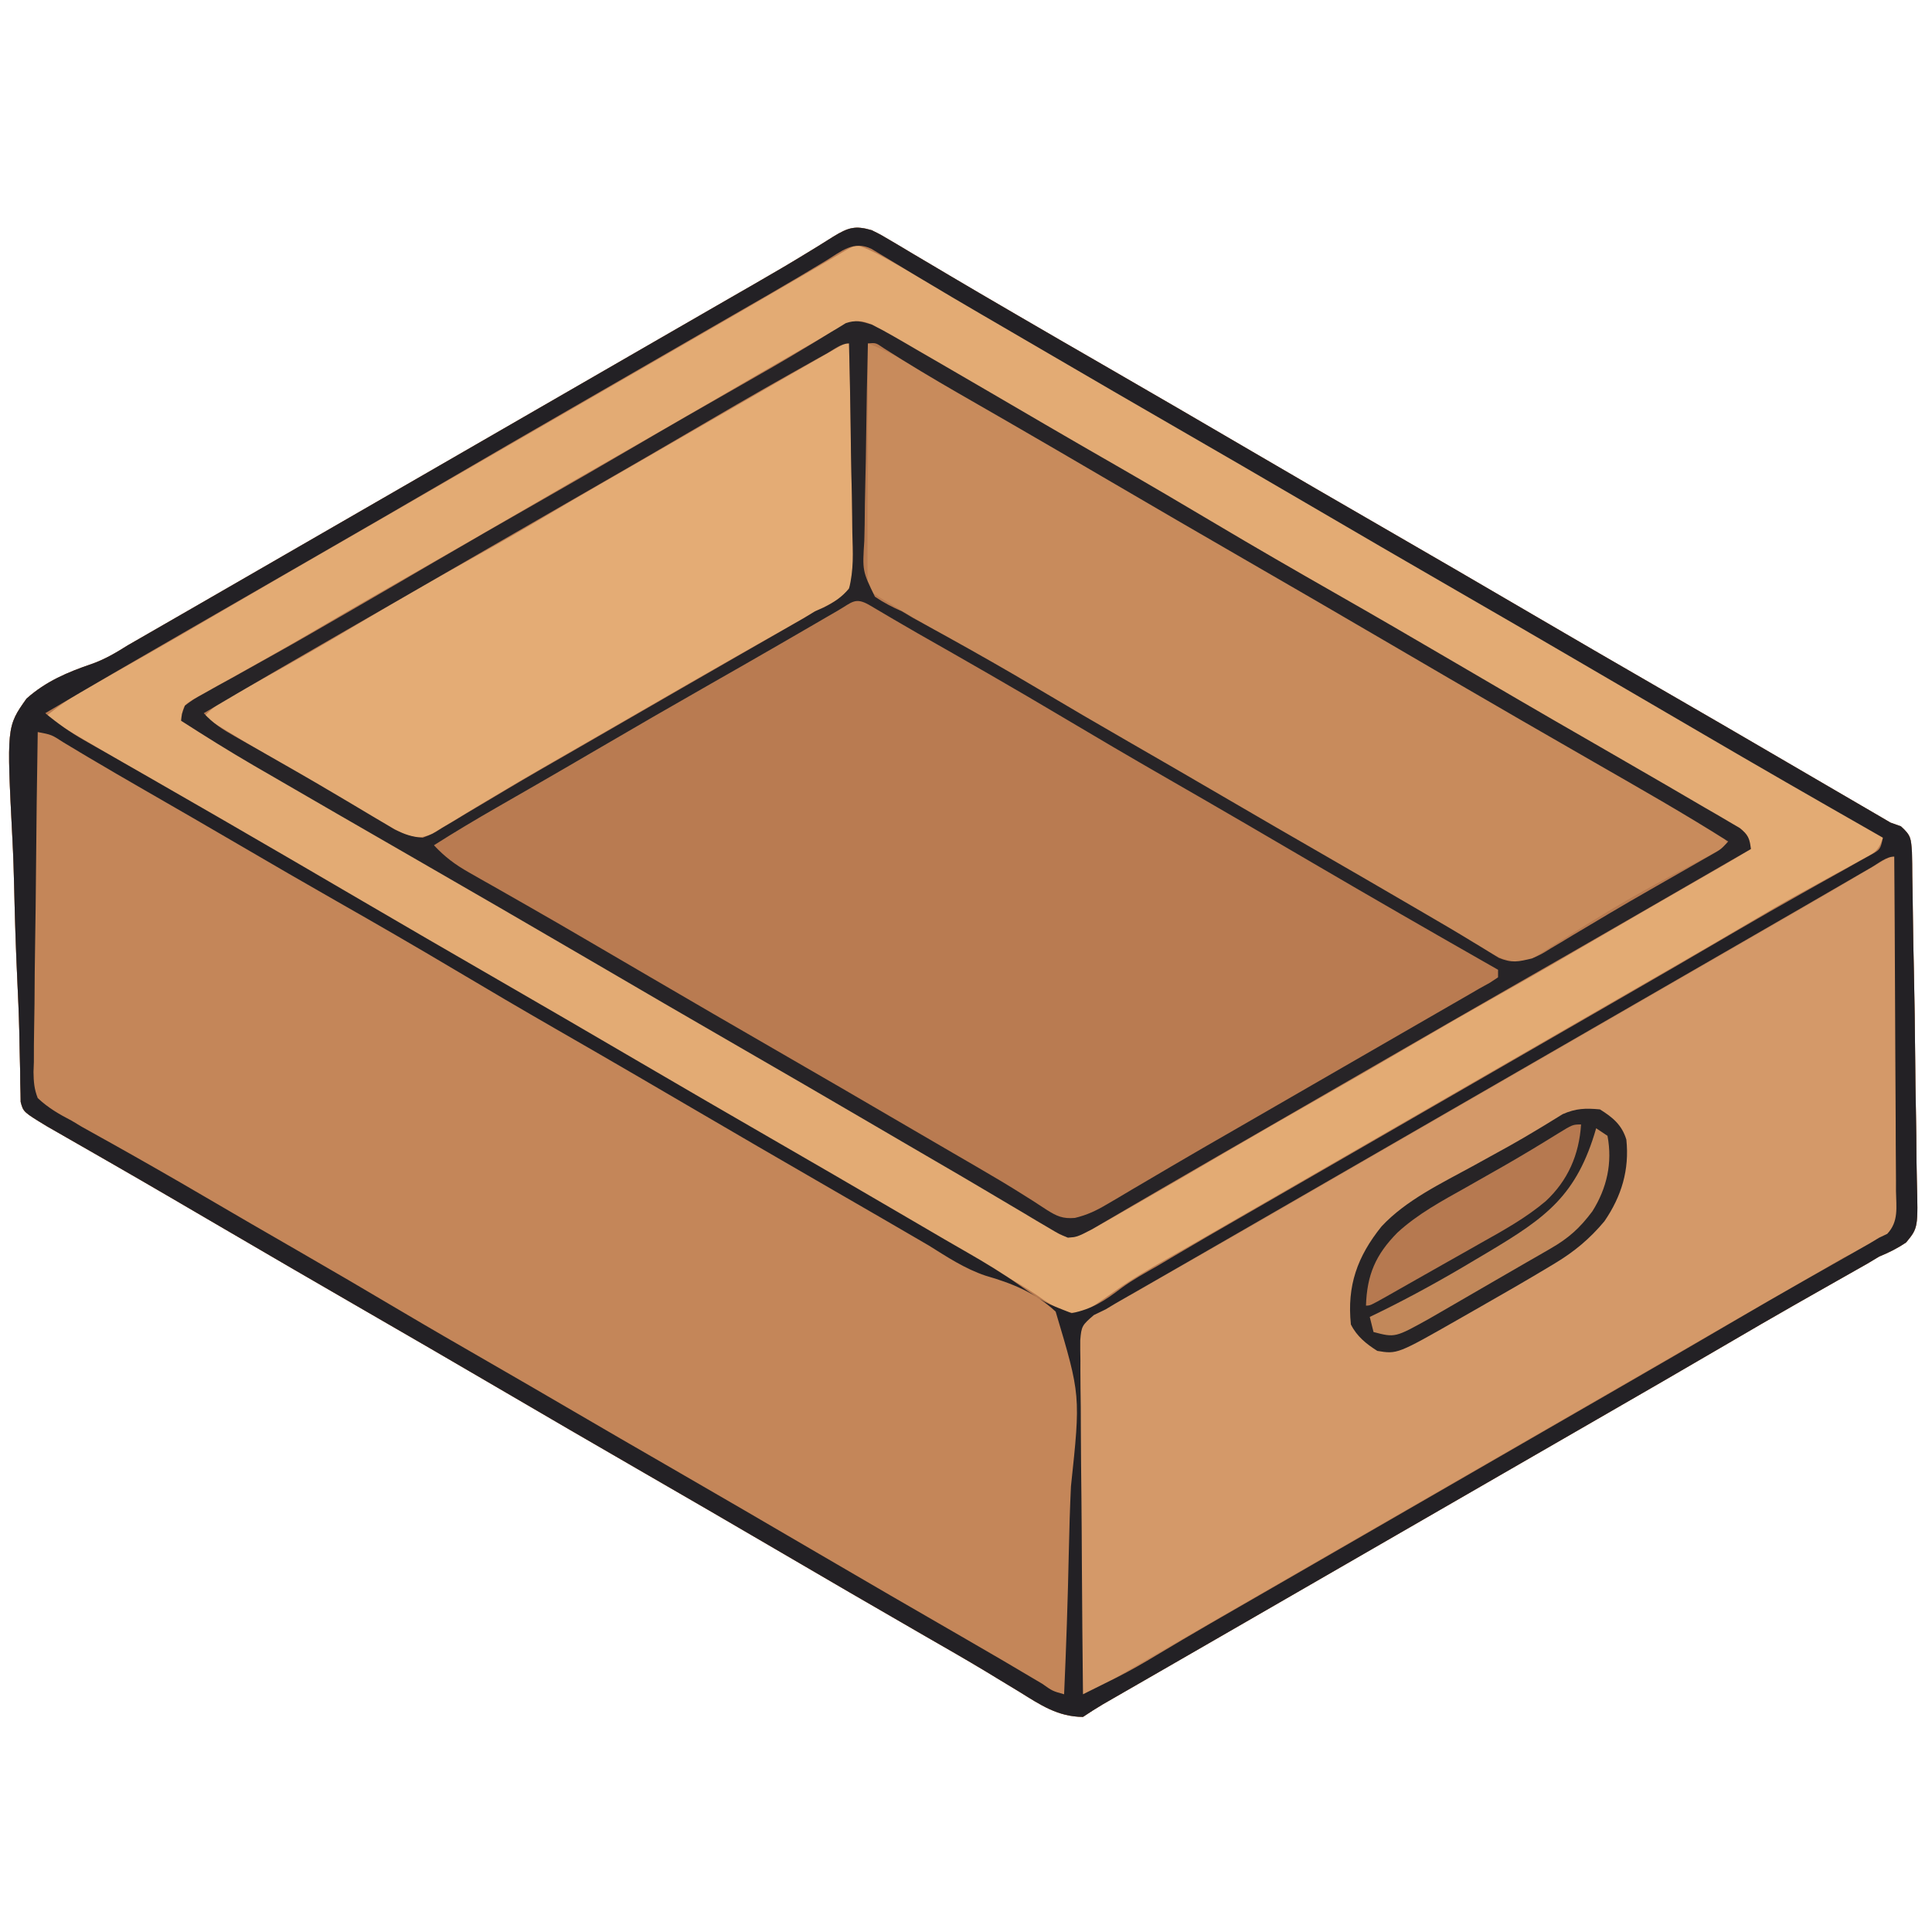 <?xml version="1.0" encoding="UTF-8"?>
<svg version="1.1" xmlns="http://www.w3.org/2000/svg" width="512" height="512">
<path d="M0 0 C2.39 1.177 2.39 1.177 4.895 2.668 C5.837 3.224 6.78 3.78 7.751 4.353 C8.762 4.959 9.772 5.564 10.812 6.188 C12.988 7.474 15.164 8.761 17.34 10.047 C18.45 10.706 19.559 11.366 20.703 12.045 C25.745 15.035 30.81 17.987 35.875 20.938 C36.858 21.511 37.842 22.085 38.855 22.677 C46.223 26.974 53.609 31.242 61 35.5 C74.35 43.191 87.657 50.955 100.959 58.729 C112.289 65.35 123.63 71.949 135 78.5 C148.35 86.191 161.657 93.955 174.959 101.729 C186.289 108.35 197.63 114.949 209 121.5 C220.34 128.033 231.65 134.615 242.949 141.218 C246.185 143.108 249.422 144.996 252.66 146.883 C253.752 147.52 254.845 148.156 255.97 148.812 C258.063 150.032 260.156 151.252 262.249 152.471 C263.191 153.021 264.134 153.57 265.105 154.137 C265.932 154.618 266.759 155.1 267.61 155.596 C268.399 156.06 269.187 156.523 270 157 C270.91 157.324 271.82 157.649 272.758 157.983 C275.484 160.435 275.406 161.203 275.685 164.764 C275.74 166.888 275.767 169.012 275.773 171.137 C275.807 172.902 275.807 172.902 275.841 174.704 C275.888 177.347 275.926 179.99 275.95 182.633 C275.996 187.265 276.102 191.895 276.208 196.526 C276.38 204.285 276.487 212.044 276.548 219.805 C276.585 224.297 276.639 228.787 276.734 233.278 C276.827 237.705 276.875 242.131 276.893 246.56 C276.907 248.227 276.936 249.894 276.982 251.56 C277.319 264.395 277.319 264.395 274.151 268.25 C271.827 269.833 269.597 270.936 267 272 C265.94 272.636 264.881 273.272 263.789 273.928 C262.816 274.478 261.842 275.027 260.84 275.594 C259.729 276.224 258.618 276.855 257.474 277.504 C256.898 277.829 256.322 278.154 255.729 278.489 C252.618 280.245 249.515 282.012 246.41 283.777 C245.468 284.313 245.468 284.313 244.507 284.859 C238.604 288.217 232.736 291.631 226.875 295.062 C215.372 301.793 203.831 308.457 192.282 315.109 C186.853 318.237 181.427 321.369 176 324.5 C173.833 325.75 171.667 327 169.5 328.25 C168.428 328.869 167.355 329.488 166.25 330.125 C104.5 365.75 104.5 365.75 101.244 367.628 C99.096 368.867 96.948 370.107 94.801 371.346 C89.713 374.282 84.626 377.216 79.535 380.146 C77.125 381.533 74.714 382.921 72.304 384.31 C70.599 385.292 68.892 386.273 67.186 387.254 C65.642 388.143 65.642 388.143 64.066 389.051 C63.158 389.573 62.25 390.096 61.315 390.634 C59.509 391.7 57.745 392.837 56 394 C49.33 393.949 44.731 390.823 39.188 387.375 C37.221 386.182 35.253 384.991 33.285 383.801 C32.258 383.176 31.231 382.552 30.172 381.909 C24.867 378.717 19.495 375.643 14.125 372.562 C0.73 364.856 -12.617 357.069 -25.959 349.271 C-37.289 342.65 -48.63 336.051 -60 329.5 C-73.35 321.809 -86.657 314.045 -99.959 306.271 C-111.289 299.65 -122.63 293.051 -134 286.5 C-147.35 278.809 -160.657 271.045 -173.959 263.271 C-176.931 261.534 -179.903 259.798 -182.875 258.062 C-184.331 257.212 -184.331 257.212 -185.816 256.344 C-191.249 253.174 -196.693 250.022 -202.148 246.891 C-202.743 246.549 -203.338 246.207 -203.951 245.855 C-206.84 244.195 -209.731 242.538 -212.625 240.885 C-213.661 240.29 -214.698 239.695 -215.766 239.082 C-216.681 238.558 -217.597 238.035 -218.54 237.495 C-224.821 233.677 -224.821 233.677 -225.523 231.019 C-225.535 230.25 -225.547 229.481 -225.559 228.688 C-225.596 227.332 -225.596 227.332 -225.635 225.948 C-225.643 224.939 -225.651 223.93 -225.66 222.891 C-225.711 220.609 -225.763 218.327 -225.817 216.045 C-225.854 214.134 -225.854 214.134 -225.892 212.184 C-225.995 207.641 -226.207 203.104 -226.421 198.564 C-226.789 190.691 -227.048 182.82 -227.222 174.939 C-227.326 170.36 -227.474 165.789 -227.715 161.214 C-229.233 131.556 -229.233 131.556 -223.972 124.142 C-218.875 119.586 -213.099 117.131 -206.682 114.951 C-203.132 113.692 -200.265 111.977 -197.078 109.977 C-195.136 108.858 -193.193 107.741 -191.25 106.625 C-189.047 105.357 -186.844 104.089 -184.641 102.82 C-183.543 102.189 -182.445 101.558 -181.314 100.907 C-175.873 97.776 -170.437 94.638 -165 91.5 C-162.833 90.25 -160.667 89 -158.5 87.75 C-157.428 87.131 -156.355 86.513 -155.25 85.875 C-67.5 35.25 -67.5 35.25 -64.248 33.374 C-62.088 32.128 -59.929 30.882 -57.77 29.636 C-52.242 26.447 -46.714 23.259 -41.184 20.074 C-40.063 19.428 -38.942 18.783 -37.788 18.117 C-35.581 16.846 -33.373 15.576 -31.163 14.309 C-26.328 11.528 -21.516 8.725 -16.766 5.801 C-15.591 5.084 -15.591 5.084 -14.393 4.353 C-12.974 3.482 -11.562 2.6 -10.16 1.704 C-6.236 -0.695 -4.382 -1.288 0 0 Z " fill="#B97B51" transform="translate(231,61)"/>
<path d="M0 0 C2.39 1.177 2.39 1.177 4.895 2.668 C5.837 3.224 6.78 3.78 7.751 4.353 C8.762 4.959 9.772 5.564 10.812 6.188 C12.988 7.474 15.164 8.761 17.34 10.047 C18.45 10.706 19.559 11.366 20.703 12.045 C25.745 15.035 30.81 17.987 35.875 20.938 C36.858 21.511 37.842 22.085 38.855 22.677 C46.223 26.974 53.609 31.242 61 35.5 C74.35 43.191 87.657 50.955 100.959 58.729 C112.289 65.35 123.63 71.949 135 78.5 C148.35 86.191 161.657 93.955 174.959 101.729 C186.289 108.35 197.63 114.949 209 121.5 C220.34 128.033 231.65 134.615 242.949 141.218 C246.185 143.108 249.422 144.996 252.66 146.883 C253.752 147.52 254.845 148.156 255.97 148.812 C258.063 150.032 260.156 151.252 262.249 152.471 C263.191 153.021 264.134 153.57 265.105 154.137 C265.932 154.618 266.759 155.1 267.61 155.596 C268.399 156.06 269.187 156.523 270 157 C270.91 157.324 271.82 157.649 272.758 157.983 C275.484 160.435 275.406 161.203 275.685 164.764 C275.74 166.888 275.767 169.012 275.773 171.137 C275.807 172.902 275.807 172.902 275.841 174.704 C275.888 177.347 275.926 179.99 275.95 182.633 C275.996 187.265 276.102 191.895 276.208 196.526 C276.38 204.285 276.487 212.044 276.548 219.805 C276.585 224.297 276.639 228.787 276.734 233.278 C276.827 237.705 276.875 242.131 276.893 246.56 C276.907 248.227 276.936 249.894 276.982 251.56 C277.319 264.395 277.319 264.395 274.151 268.25 C271.827 269.833 269.597 270.936 267 272 C265.94 272.636 264.881 273.272 263.789 273.928 C262.816 274.478 261.842 275.027 260.84 275.594 C259.729 276.224 258.618 276.855 257.474 277.504 C256.898 277.829 256.322 278.154 255.729 278.489 C252.618 280.245 249.515 282.012 246.41 283.777 C245.468 284.313 245.468 284.313 244.507 284.859 C238.604 288.217 232.736 291.631 226.875 295.062 C215.372 301.793 203.831 308.457 192.282 315.109 C186.853 318.237 181.427 321.369 176 324.5 C173.833 325.75 171.667 327 169.5 328.25 C168.428 328.869 167.355 329.488 166.25 330.125 C104.5 365.75 104.5 365.75 101.244 367.628 C99.096 368.867 96.948 370.107 94.801 371.346 C89.713 374.282 84.626 377.216 79.535 380.146 C77.125 381.533 74.714 382.921 72.304 384.31 C70.599 385.292 68.892 386.273 67.186 387.254 C65.642 388.143 65.642 388.143 64.066 389.051 C63.158 389.573 62.25 390.096 61.315 390.634 C59.509 391.7 57.745 392.837 56 394 C49.33 393.949 44.731 390.823 39.188 387.375 C37.221 386.182 35.253 384.991 33.285 383.801 C32.258 383.176 31.231 382.552 30.172 381.909 C24.867 378.717 19.495 375.643 14.125 372.562 C0.73 364.856 -12.617 357.069 -25.959 349.271 C-37.289 342.65 -48.63 336.051 -60 329.5 C-73.35 321.809 -86.657 314.045 -99.959 306.271 C-111.289 299.65 -122.63 293.051 -134 286.5 C-147.35 278.809 -160.657 271.045 -173.959 263.271 C-176.931 261.534 -179.903 259.798 -182.875 258.062 C-184.331 257.212 -184.331 257.212 -185.816 256.344 C-191.249 253.174 -196.693 250.022 -202.148 246.891 C-202.743 246.549 -203.338 246.207 -203.951 245.855 C-206.84 244.195 -209.731 242.538 -212.625 240.885 C-213.661 240.29 -214.698 239.695 -215.766 239.082 C-216.681 238.558 -217.597 238.035 -218.54 237.495 C-224.821 233.677 -224.821 233.677 -225.523 231.019 C-225.535 230.25 -225.547 229.481 -225.559 228.688 C-225.596 227.332 -225.596 227.332 -225.635 225.948 C-225.643 224.939 -225.651 223.93 -225.66 222.891 C-225.711 220.609 -225.763 218.327 -225.817 216.045 C-225.854 214.134 -225.854 214.134 -225.892 212.184 C-225.995 207.641 -226.207 203.104 -226.421 198.564 C-226.789 190.691 -227.048 182.82 -227.222 174.939 C-227.326 170.36 -227.474 165.789 -227.715 161.214 C-229.233 131.556 -229.233 131.556 -223.972 124.142 C-218.875 119.586 -213.099 117.131 -206.682 114.951 C-203.132 113.692 -200.265 111.977 -197.078 109.977 C-195.136 108.858 -193.193 107.741 -191.25 106.625 C-189.047 105.357 -186.844 104.089 -184.641 102.82 C-183.543 102.189 -182.445 101.558 -181.314 100.907 C-175.873 97.776 -170.437 94.638 -165 91.5 C-162.833 90.25 -160.667 89 -158.5 87.75 C-157.428 87.131 -156.355 86.513 -155.25 85.875 C-67.5 35.25 -67.5 35.25 -64.248 33.374 C-62.088 32.128 -59.929 30.882 -57.77 29.636 C-52.242 26.447 -46.714 23.259 -41.184 20.074 C-40.063 19.428 -38.942 18.783 -37.788 18.117 C-35.581 16.846 -33.373 15.576 -31.163 14.309 C-26.328 11.528 -21.516 8.725 -16.766 5.801 C-15.591 5.084 -15.591 5.084 -14.393 4.353 C-12.974 3.482 -11.562 2.6 -10.16 1.704 C-6.236 -0.695 -4.382 -1.288 0 0 Z M-12.062 8.062 C-13.606 8.988 -15.15 9.913 -16.695 10.836 C-17.966 11.597 -17.966 11.597 -19.263 12.374 C-24.292 15.362 -29.367 18.27 -34.438 21.188 C-36.686 22.483 -38.935 23.779 -41.184 25.074 C-42.313 25.724 -43.442 26.375 -44.605 27.044 C-50.072 30.193 -55.536 33.347 -61 36.5 C-67.522 40.264 -74.045 44.026 -80.57 47.785 C-91.062 53.831 -101.545 59.891 -112 66 C-123.547 72.747 -135.129 79.433 -146.718 86.109 C-153.224 89.857 -159.726 93.611 -166.23 97.364 C-171.757 100.553 -177.286 103.741 -182.816 106.926 C-194.912 113.893 -206.988 120.89 -219 128 C-215.719 130.725 -212.441 133.032 -208.738 135.145 C-207.715 135.731 -206.692 136.318 -205.638 136.922 C-204.541 137.546 -203.443 138.17 -202.312 138.812 C-201.152 139.477 -199.991 140.141 -198.831 140.806 C-196.42 142.187 -194.009 143.566 -191.597 144.943 C-186.014 148.133 -180.444 151.348 -174.875 154.562 C-173.263 155.492 -173.263 155.492 -171.619 156.44 C-159.4 163.492 -147.221 170.611 -135.041 177.729 C-123.711 184.35 -112.37 190.949 -101 197.5 C-87.65 205.191 -74.343 212.955 -61.041 220.729 C-49.711 227.35 -38.37 233.949 -27 240.5 C-15.64 247.045 -4.309 253.638 7.01 260.253 C10.062 262.036 13.115 263.819 16.168 265.602 C17.186 266.197 18.203 266.792 19.252 267.406 C21.274 268.583 23.301 269.752 25.332 270.913 C30.095 273.645 34.713 276.442 39.203 279.605 C45.682 284.158 45.682 284.158 53 287 C58.357 285.967 61.855 283.637 66.143 280.37 C69.202 278.113 72.513 276.316 75.812 274.438 C77.249 273.589 78.684 272.737 80.117 271.883 C85.863 268.478 91.65 265.146 97.438 261.812 C98.544 261.175 99.65 260.537 100.79 259.881 C103.062 258.572 105.333 257.264 107.605 255.956 C113.072 252.807 118.536 249.653 124 246.5 C126.167 245.25 128.333 244 130.5 242.75 C131.572 242.131 132.645 241.512 133.75 240.875 C169.5 220.25 169.5 220.25 172.75 218.375 C174.916 217.126 177.081 215.876 179.246 214.627 C184.686 211.488 190.127 208.35 195.57 205.215 C206.992 198.634 218.401 192.034 229.77 185.364 C235.382 182.08 241.021 178.853 246.691 175.672 C247.993 174.939 249.295 174.206 250.596 173.472 C253.118 172.052 255.646 170.643 258.177 169.24 C259.882 168.28 259.882 168.28 261.621 167.301 C262.636 166.735 263.651 166.17 264.697 165.587 C267.287 164.143 267.287 164.143 268 161 C266.916 160.383 266.916 160.383 265.811 159.753 C250.136 150.825 234.503 141.832 218.936 132.718 C213.96 129.806 208.98 126.904 204 124 C198.022 120.514 192.045 117.027 186.07 113.535 C175.73 107.494 165.377 101.478 155 95.5 C141.65 87.809 128.343 80.045 115.041 72.271 C103.711 65.65 92.37 59.051 81 52.5 C69.635 45.953 58.3 39.356 46.977 32.738 C43.965 30.979 40.951 29.224 37.938 27.469 C36.934 26.884 35.931 26.3 34.898 25.698 C32.901 24.535 30.903 23.372 28.905 22.21 C23.82 19.248 18.752 16.26 13.707 13.23 C12.696 12.625 11.685 12.02 10.643 11.397 C8.714 10.24 6.787 9.078 4.865 7.91 C4.006 7.396 3.147 6.881 2.262 6.352 C1.509 5.896 0.755 5.441 -0.021 4.971 C-4.775 2.638 -8.038 5.602 -12.062 8.062 Z " fill="#C48659" transform="translate(231,61)"/>
<path d="M0 0 C0.302 12.639 0.532 25.277 0.674 37.918 C0.741 43.789 0.833 49.657 0.981 55.526 C1.122 61.194 1.2 66.858 1.233 72.527 C1.257 74.687 1.304 76.846 1.374 79.005 C1.889 95.471 1.889 95.471 -1.241 99.661 C-4.713 102.764 -8.679 104.325 -13 106 C-15.033 107.146 -17.051 108.32 -19.043 109.535 C-21.09 110.713 -23.138 111.889 -25.188 113.062 C-26.89 114.042 -28.593 115.021 -30.296 116 C-32.044 117.004 -33.792 118.008 -35.541 119.012 C-41.031 122.167 -46.515 125.334 -52 128.5 C-54.167 129.75 -56.333 131 -58.5 132.25 C-59.572 132.869 -60.645 133.488 -61.75 134.125 C-149.5 184.75 -149.5 184.75 -152.752 186.626 C-154.913 187.873 -157.074 189.119 -159.235 190.366 C-164.738 193.541 -170.242 196.716 -175.746 199.891 C-176.857 200.531 -177.967 201.172 -179.112 201.832 C-181.303 203.096 -183.495 204.36 -185.687 205.623 C-190.737 208.535 -195.783 211.453 -200.82 214.387 C-202.156 215.164 -202.156 215.164 -203.518 215.956 C-205.173 216.92 -206.827 217.885 -208.48 218.853 C-213.889 222 -213.889 222 -215 222 C-215.302 209.361 -215.532 196.723 -215.674 184.082 C-215.741 178.211 -215.833 172.343 -215.981 166.474 C-216.122 160.806 -216.2 155.142 -216.233 149.473 C-216.257 147.313 -216.304 145.154 -216.374 142.995 C-216.889 126.537 -216.889 126.537 -213.766 122.343 C-210.296 119.234 -206.321 117.681 -202 116 C-199.822 114.78 -197.659 113.533 -195.52 112.246 C-193.285 110.975 -191.049 109.705 -188.812 108.438 C-186.342 107.032 -183.872 105.625 -181.402 104.219 C-180.782 103.866 -180.162 103.513 -179.523 103.149 C-173.294 99.602 -167.082 96.023 -160.875 92.438 C-159.811 91.823 -158.748 91.209 -157.652 90.576 C-155.507 89.337 -153.362 88.098 -151.218 86.859 C-145.813 83.737 -140.407 80.619 -135 77.5 C-132.833 76.25 -130.667 75 -128.5 73.75 C-63.5 36.25 -63.5 36.25 -60.248 34.374 C-58.088 33.128 -55.929 31.882 -53.77 30.636 C-48.242 27.447 -42.714 24.259 -37.184 21.074 C-34.935 19.779 -32.686 18.483 -30.438 17.188 C-29.36 16.567 -28.282 15.946 -27.172 15.306 C-20.023 11.182 -12.896 7.022 -5.808 2.792 C-1.106 0 -1.106 0 0 0 Z " fill="#D49969" transform="translate(502,227)"/>
<path d="M0 0 C3.386 1.226 6.46 3.03 9.586 4.795 C10.364 5.231 11.142 5.666 11.944 6.115 C19.574 10.418 27.096 14.9 34.62 19.384 C43.432 24.635 52.295 29.786 61.211 34.858 C72.886 41.501 84.505 48.233 96.097 55.019 C101.029 57.906 105.963 60.789 110.899 63.67 C111.884 64.245 112.869 64.82 113.884 65.413 C121.251 69.709 128.634 73.976 136.024 78.233 C147.391 84.782 158.729 91.379 170.056 97.999 C175.044 100.913 180.034 103.823 185.024 106.733 C191.001 110.219 196.979 113.706 202.953 117.198 C214.367 123.865 225.801 130.496 237.255 137.094 C248.537 143.596 259.783 150.159 271.024 156.733 C269.746 160.567 268.549 160.839 265.055 162.737 C263.499 163.592 263.499 163.592 261.913 164.465 C260.794 165.069 259.676 165.673 258.524 166.295 C256.209 167.567 253.895 168.841 251.582 170.115 C250.45 170.737 249.318 171.359 248.152 171.999 C244.257 174.158 240.412 176.391 236.586 178.67 C229.617 182.807 222.609 186.874 215.586 190.92 C214.479 191.558 213.372 192.196 212.231 192.854 C209.96 194.162 207.69 195.469 205.419 196.777 C199.952 199.926 194.488 203.079 189.024 206.233 C186.857 207.483 184.69 208.733 182.524 209.983 C181.451 210.601 180.379 211.22 179.274 211.858 C117.524 247.483 117.524 247.483 114.271 249.359 C112.113 250.604 109.955 251.849 107.798 253.094 C102.247 256.298 96.693 259.499 91.137 262.694 C90.007 263.345 88.876 263.996 87.712 264.667 C85.488 265.945 83.261 267.218 81.031 268.483 C76.389 271.131 71.837 273.785 67.481 276.885 C58.874 282.958 58.874 282.958 54.231 282.393 C51.574 281.16 49.266 279.718 46.887 278.016 C43.917 275.97 40.784 274.212 37.665 272.403 C34.808 270.742 31.97 269.053 29.133 267.358 C22.839 263.61 16.499 259.947 10.149 256.295 C-3.245 248.587 -16.593 240.801 -29.935 233.003 C-41.265 226.382 -52.606 219.783 -63.976 213.233 C-77.326 205.541 -90.634 197.778 -103.935 190.003 C-115.265 183.382 -126.606 176.783 -137.976 170.233 C-149.333 163.69 -160.661 157.098 -171.978 150.484 C-175.056 148.686 -178.135 146.891 -181.215 145.096 C-192.817 138.334 -204.409 131.554 -215.976 124.733 C-212.548 121.868 -209.097 119.527 -205.207 117.334 C-204.083 116.697 -202.96 116.06 -201.802 115.404 C-201.21 115.071 -200.617 114.738 -200.007 114.395 C-196.842 112.614 -193.685 110.819 -190.527 109.026 C-189.567 108.481 -189.567 108.481 -188.587 107.925 C-182.647 104.555 -176.744 101.122 -170.851 97.67 C-159.348 90.94 -147.807 84.276 -136.259 77.624 C-130.83 74.496 -125.403 71.364 -119.976 68.233 C-117.81 66.983 -115.643 65.733 -113.476 64.483 C-112.404 63.864 -111.331 63.245 -110.226 62.608 C-74.476 41.983 -74.476 41.983 -71.226 40.107 C-69.061 38.858 -66.896 37.609 -64.731 36.36 C-59.29 33.221 -53.849 30.083 -48.406 26.948 C-37.437 20.628 -26.477 14.293 -15.539 7.92 C-14.52 7.327 -13.5 6.734 -12.45 6.123 C-11.512 5.575 -10.573 5.028 -9.605 4.463 C-8.781 3.983 -7.957 3.502 -7.107 3.007 C-1.695 -0.229 -1.695 -0.229 0 0 Z M-6.457 22.084 C-7.813 22.855 -7.813 22.855 -9.196 23.642 C-10.175 24.208 -11.155 24.774 -12.164 25.358 C-13.189 25.944 -14.214 26.53 -15.271 27.134 C-23.421 31.804 -31.533 36.54 -39.639 41.288 C-47.388 45.823 -55.175 50.288 -62.976 54.733 C-71.67 59.686 -80.341 64.676 -88.976 69.733 C-97.611 74.789 -106.282 79.779 -114.976 84.733 C-124.68 90.263 -134.359 95.833 -143.988 101.492 C-148.758 104.291 -153.54 107.061 -158.365 109.763 C-160.795 111.124 -163.22 112.494 -165.645 113.864 C-167.38 114.839 -169.123 115.8 -170.865 116.76 C-171.911 117.352 -172.957 117.943 -174.035 118.553 C-174.966 119.071 -175.897 119.59 -176.857 120.124 C-179.134 121.553 -179.134 121.553 -179.785 123.931 C-179.88 124.823 -179.88 124.823 -179.976 125.733 C-169.438 132.41 -158.615 138.587 -147.801 144.803 C-141.51 148.42 -135.24 152.07 -128.976 155.733 C-120.659 160.594 -112.324 165.424 -103.976 170.233 C-94.638 175.612 -85.32 181.025 -76.015 186.463 C-68.683 190.745 -61.334 194.995 -53.976 199.233 C-40.626 206.924 -27.319 214.687 -14.017 222.462 C-11.046 224.199 -8.074 225.935 -5.101 227.67 C-4.118 228.244 -3.134 228.819 -2.121 229.41 C6.368 234.361 14.879 239.274 23.405 244.162 C28.778 247.251 34.12 250.38 39.414 253.604 C40.423 254.215 41.433 254.826 42.472 255.455 C44.379 256.613 46.279 257.782 48.173 258.961 C49.018 259.474 49.864 259.986 50.735 260.514 C51.47 260.968 52.205 261.423 52.963 261.891 C55.529 262.939 56.467 262.736 59.024 261.733 C60.574 260.963 62.098 260.141 63.602 259.283 C64.502 258.773 65.403 258.262 66.331 257.735 C67.302 257.178 68.273 256.62 69.274 256.045 C70.294 255.464 71.315 254.882 72.367 254.283 C80.504 249.634 88.6 244.914 96.687 240.177 C105.027 235.297 113.412 230.499 121.808 225.716 C130.013 221.041 138.188 216.319 146.336 211.545 C154.028 207.04 161.754 202.603 169.524 198.233 C178.328 193.28 187.073 188.232 195.791 183.128 C204.691 177.918 213.622 172.762 222.56 167.618 C223.593 167.023 224.627 166.428 225.692 165.815 C226.602 165.291 227.512 164.767 228.45 164.228 C230.989 162.753 233.51 161.25 236.024 159.733 C235.67 157.105 235.363 156.009 233.271 154.307 C232.508 153.873 231.744 153.438 230.957 152.99 C229.659 152.239 229.659 152.239 228.335 151.471 C227.387 150.939 226.438 150.406 225.461 149.858 C224.475 149.29 223.49 148.723 222.474 148.138 C220.382 146.935 218.287 145.736 216.189 144.541 C212.18 142.251 208.198 139.917 204.215 137.582 C193.753 131.45 183.247 125.394 172.74 119.341 C160.486 112.277 148.276 105.14 136.065 98.003 C124.735 91.382 113.394 84.783 102.024 78.233 C88.674 70.541 75.366 62.778 62.065 55.003 C48.363 46.996 34.643 39.023 20.887 31.112 C17.376 29.092 13.871 27.062 10.379 25.01 C9.722 24.626 9.065 24.243 8.387 23.847 C6.744 22.888 5.104 21.922 3.465 20.955 C-0.655 18.892 -2.693 19.928 -6.457 22.084 Z " fill="#E3AB74" transform="translate(227.976,65.267)"/>
<path d="M0 0 C3.641 1.422 6.95 3.019 10.332 4.984 C11.365 5.583 12.399 6.181 13.463 6.797 C14.569 7.442 15.674 8.086 16.812 8.75 C17.978 9.427 19.144 10.103 20.31 10.779 C23.301 12.514 26.289 14.254 29.276 15.995 C30.91 16.947 32.544 17.899 34.178 18.85 C42.11 23.468 50.035 28.098 57.959 32.729 C70.381 39.989 82.822 47.213 95.289 54.394 C103.53 59.144 111.749 63.931 119.961 68.73 C127.293 73.012 134.643 77.262 142 81.5 C153.367 88.049 164.706 94.647 176.032 101.266 C180.021 103.596 184.011 105.924 188.001 108.251 C189.985 109.408 191.967 110.565 193.95 111.724 C199.227 114.806 204.512 117.874 209.809 120.922 C210.918 121.563 212.027 122.203 213.17 122.863 C215.311 124.099 217.454 125.331 219.6 126.559 C220.555 127.112 221.511 127.665 222.496 128.234 C223.767 128.965 223.767 128.965 225.064 129.71 C227 131 227 131 228 133 C227.368 133.351 226.737 133.702 226.086 134.063 C200.753 147.488 200.753 147.488 176.571 162.741 C173.186 164.398 171.589 164.036 168 163 C165.129 161.64 165.129 161.64 162.133 159.895 C161.012 159.248 159.892 158.601 158.737 157.935 C157.533 157.228 156.329 156.52 155.125 155.812 C153.869 155.083 152.613 154.355 151.356 153.627 C148.168 151.779 144.986 149.919 141.806 148.056 C139.095 146.471 136.379 144.894 133.664 143.316 C128.747 140.457 123.836 137.587 118.927 134.713 C113.995 131.826 109.06 128.944 104.125 126.062 C103.14 125.487 102.155 124.912 101.14 124.32 C92.68 119.387 84.197 114.494 75.711 109.606 C67.477 104.86 59.264 100.077 51.059 95.281 C43.536 90.886 35.989 86.533 28.438 82.188 C21.244 78.045 14.059 73.892 6.938 69.625 C6.33 69.262 5.723 68.898 5.097 68.524 C1.13 66.13 1.13 66.13 0 65 C-0.094 62.975 -0.117 60.947 -0.114 58.92 C-0.113 57.618 -0.113 56.317 -0.113 54.976 C-0.108 53.545 -0.103 52.115 -0.098 50.684 C-0.096 49.228 -0.094 47.772 -0.093 46.316 C-0.09 42.477 -0.08 38.639 -0.069 34.8 C-0.058 30.885 -0.054 26.971 -0.049 23.057 C-0.038 15.371 -0.021 7.686 0 0 Z " fill="#C88B5C" transform="translate(230,91)"/>
<path d="M0 0 C0.209 8.371 0.369 16.741 0.466 25.114 C0.513 29.002 0.577 32.889 0.679 36.776 C0.777 40.531 0.831 44.283 0.854 48.039 C0.87 49.469 0.903 50.899 0.952 52.328 C1.317 63.488 1.317 63.488 -1.849 67.123 C-4.168 68.698 -6.439 69.871 -9 71 C-10.049 71.631 -11.098 72.262 -12.179 72.912 C-13.14 73.455 -14.1 73.999 -15.09 74.559 C-16.74 75.497 -16.74 75.497 -18.424 76.453 C-18.996 76.776 -19.568 77.099 -20.157 77.432 C-22.624 78.825 -25.086 80.226 -27.549 81.626 C-28.824 82.351 -30.098 83.075 -31.374 83.799 C-37.64 87.359 -43.885 90.957 -50.125 94.562 C-51.187 95.176 -52.249 95.789 -53.343 96.421 C-55.487 97.66 -57.63 98.898 -59.773 100.137 C-63.035 102.02 -66.299 103.901 -69.562 105.781 C-71.191 106.72 -71.191 106.72 -72.852 107.677 C-75.016 108.923 -77.18 110.168 -79.345 111.41 C-84.862 114.583 -90.346 117.798 -95.793 121.09 C-97.435 122.074 -97.435 122.074 -99.111 123.078 C-101.198 124.331 -103.278 125.595 -105.35 126.873 C-106.283 127.431 -107.215 127.988 -108.176 128.562 C-108.99 129.059 -109.803 129.555 -110.642 130.066 C-113.638 131.253 -114.956 131.005 -118 130 C-119.947 129.045 -121.856 128.013 -123.734 126.93 C-124.855 126.287 -125.975 125.644 -127.13 124.982 C-128.337 124.28 -129.543 123.578 -130.75 122.875 C-131.99 122.159 -133.231 121.444 -134.472 120.729 C-146.739 113.639 -158.888 106.35 -171 99 C-168.661 96.415 -166.24 94.872 -163.188 93.207 C-161.719 92.398 -161.719 92.398 -160.221 91.572 C-159.158 90.992 -158.095 90.411 -157 89.812 C-147.737 84.694 -138.584 79.433 -129.5 74 C-119.658 68.121 -109.728 62.435 -99.709 56.865 C-93.28 53.288 -86.906 49.639 -80.579 45.886 C-70.912 40.155 -61.156 34.577 -51.417 28.969 C-48.04 27.023 -44.664 25.074 -41.289 23.125 C-34.862 19.413 -28.432 15.705 -22 12 C-20.957 11.399 -19.913 10.797 -18.838 10.178 C-15.873 8.47 -12.905 6.766 -9.938 5.062 C-9.044 4.548 -8.151 4.033 -7.231 3.503 C-6.421 3.039 -5.612 2.576 -4.777 2.098 C-4.068 1.69 -3.359 1.283 -2.629 0.864 C-1 0 -1 0 0 0 Z " fill="#E4AC75" transform="translate(225,91)"/>
<path d="M0 0 C2.39 1.177 2.39 1.177 4.895 2.668 C5.837 3.224 6.78 3.78 7.751 4.353 C8.762 4.959 9.772 5.564 10.812 6.188 C12.988 7.474 15.164 8.761 17.34 10.047 C18.45 10.706 19.559 11.366 20.703 12.045 C25.745 15.035 30.81 17.987 35.875 20.938 C36.858 21.511 37.842 22.085 38.855 22.677 C46.223 26.974 53.609 31.242 61 35.5 C74.35 43.191 87.657 50.955 100.959 58.729 C112.289 65.35 123.63 71.949 135 78.5 C148.35 86.191 161.657 93.955 174.959 101.729 C186.289 108.35 197.63 114.949 209 121.5 C220.34 128.033 231.65 134.615 242.949 141.218 C246.185 143.108 249.422 144.996 252.66 146.883 C253.752 147.52 254.845 148.156 255.97 148.812 C258.063 150.032 260.156 151.252 262.249 152.471 C263.191 153.021 264.134 153.57 265.105 154.137 C265.932 154.618 266.759 155.1 267.61 155.596 C268.399 156.06 269.187 156.523 270 157 C270.91 157.324 271.82 157.649 272.758 157.983 C275.484 160.435 275.406 161.203 275.685 164.764 C275.74 166.888 275.767 169.012 275.773 171.137 C275.807 172.902 275.807 172.902 275.841 174.704 C275.888 177.347 275.926 179.99 275.95 182.633 C275.996 187.265 276.102 191.895 276.208 196.526 C276.38 204.285 276.487 212.044 276.548 219.805 C276.585 224.297 276.639 228.787 276.734 233.278 C276.827 237.705 276.875 242.131 276.893 246.56 C276.907 248.227 276.936 249.894 276.982 251.56 C277.319 264.395 277.319 264.395 274.151 268.25 C271.827 269.833 269.597 270.936 267 272 C265.94 272.636 264.881 273.272 263.789 273.928 C262.816 274.478 261.842 275.027 260.84 275.594 C259.729 276.224 258.618 276.855 257.474 277.504 C256.898 277.829 256.322 278.154 255.729 278.489 C252.618 280.245 249.515 282.012 246.41 283.777 C245.468 284.313 245.468 284.313 244.507 284.859 C238.604 288.217 232.736 291.631 226.875 295.062 C215.372 301.793 203.831 308.457 192.282 315.109 C186.853 318.237 181.427 321.369 176 324.5 C173.833 325.75 171.667 327 169.5 328.25 C168.428 328.869 167.355 329.488 166.25 330.125 C104.5 365.75 104.5 365.75 101.244 367.628 C99.096 368.867 96.948 370.107 94.801 371.346 C89.713 374.282 84.626 377.216 79.535 380.146 C77.125 381.533 74.714 382.921 72.304 384.31 C70.599 385.292 68.892 386.273 67.186 387.254 C65.642 388.143 65.642 388.143 64.066 389.051 C63.158 389.573 62.25 390.096 61.315 390.634 C59.509 391.7 57.745 392.837 56 394 C49.33 393.949 44.731 390.823 39.188 387.375 C37.221 386.182 35.253 384.991 33.285 383.801 C32.258 383.176 31.231 382.552 30.172 381.909 C24.867 378.717 19.495 375.643 14.125 372.562 C0.73 364.856 -12.617 357.069 -25.959 349.271 C-37.289 342.65 -48.63 336.051 -60 329.5 C-73.35 321.809 -86.657 314.045 -99.959 306.271 C-111.289 299.65 -122.63 293.051 -134 286.5 C-147.35 278.809 -160.657 271.045 -173.959 263.271 C-176.931 261.534 -179.903 259.798 -182.875 258.062 C-184.331 257.212 -184.331 257.212 -185.816 256.344 C-191.249 253.174 -196.693 250.022 -202.148 246.891 C-202.743 246.549 -203.338 246.207 -203.951 245.855 C-206.84 244.195 -209.731 242.538 -212.625 240.885 C-213.661 240.29 -214.698 239.695 -215.766 239.082 C-216.681 238.558 -217.597 238.035 -218.54 237.495 C-224.821 233.677 -224.821 233.677 -225.523 231.019 C-225.535 230.25 -225.547 229.481 -225.559 228.688 C-225.596 227.332 -225.596 227.332 -225.635 225.948 C-225.643 224.939 -225.651 223.93 -225.66 222.891 C-225.711 220.609 -225.763 218.327 -225.817 216.045 C-225.854 214.134 -225.854 214.134 -225.892 212.184 C-225.995 207.641 -226.207 203.104 -226.421 198.564 C-226.789 190.691 -227.048 182.82 -227.222 174.939 C-227.326 170.36 -227.474 165.789 -227.715 161.214 C-229.233 131.556 -229.233 131.556 -223.972 124.142 C-218.875 119.586 -213.099 117.131 -206.682 114.951 C-203.132 113.692 -200.265 111.977 -197.078 109.977 C-195.136 108.858 -193.193 107.741 -191.25 106.625 C-189.047 105.357 -186.844 104.089 -184.641 102.82 C-183.543 102.189 -182.445 101.558 -181.314 100.907 C-175.873 97.776 -170.437 94.638 -165 91.5 C-162.833 90.25 -160.667 89 -158.5 87.75 C-157.428 87.131 -156.355 86.513 -155.25 85.875 C-67.5 35.25 -67.5 35.25 -64.248 33.374 C-62.088 32.128 -59.929 30.882 -57.77 29.636 C-52.242 26.447 -46.714 23.259 -41.184 20.074 C-40.063 19.428 -38.942 18.783 -37.788 18.117 C-35.581 16.846 -33.373 15.576 -31.163 14.309 C-26.328 11.528 -21.516 8.725 -16.766 5.801 C-15.591 5.084 -15.591 5.084 -14.393 4.353 C-12.974 3.482 -11.562 2.6 -10.16 1.704 C-6.236 -0.695 -4.382 -1.288 0 0 Z M-12.062 8.062 C-13.606 8.988 -15.15 9.913 -16.695 10.836 C-17.966 11.597 -17.966 11.597 -19.263 12.374 C-24.292 15.362 -29.367 18.27 -34.438 21.188 C-36.686 22.483 -38.935 23.779 -41.184 25.074 C-42.313 25.724 -43.442 26.375 -44.605 27.044 C-50.072 30.193 -55.536 33.347 -61 36.5 C-67.522 40.264 -74.045 44.026 -80.57 47.785 C-91.062 53.831 -101.545 59.891 -112 66 C-123.547 72.747 -135.129 79.433 -146.718 86.109 C-153.224 89.857 -159.726 93.611 -166.23 97.364 C-171.757 100.553 -177.286 103.741 -182.816 106.926 C-194.912 113.893 -206.988 120.89 -219 128 C-215.719 130.725 -212.441 133.032 -208.738 135.145 C-207.715 135.731 -206.692 136.318 -205.638 136.922 C-204.541 137.546 -203.443 138.17 -202.312 138.812 C-201.152 139.477 -199.991 140.141 -198.831 140.806 C-196.42 142.187 -194.009 143.566 -191.597 144.943 C-186.014 148.133 -180.444 151.348 -174.875 154.562 C-173.263 155.492 -173.263 155.492 -171.619 156.44 C-159.4 163.492 -147.221 170.611 -135.041 177.729 C-123.711 184.35 -112.37 190.949 -101 197.5 C-87.65 205.191 -74.343 212.955 -61.041 220.729 C-49.711 227.35 -38.37 233.949 -27 240.5 C-15.64 247.045 -4.309 253.638 7.01 260.253 C10.062 262.036 13.115 263.819 16.168 265.602 C17.186 266.197 18.203 266.792 19.252 267.406 C21.274 268.583 23.301 269.752 25.332 270.913 C30.095 273.645 34.713 276.442 39.203 279.605 C45.682 284.158 45.682 284.158 53 287 C58.357 285.967 61.855 283.637 66.143 280.37 C69.202 278.113 72.513 276.316 75.812 274.438 C77.249 273.589 78.684 272.737 80.117 271.883 C85.863 268.478 91.65 265.146 97.438 261.812 C98.544 261.175 99.65 260.537 100.79 259.881 C103.062 258.572 105.333 257.264 107.605 255.956 C113.072 252.807 118.536 249.653 124 246.5 C126.167 245.25 128.333 244 130.5 242.75 C131.572 242.131 132.645 241.512 133.75 240.875 C169.5 220.25 169.5 220.25 172.75 218.375 C174.916 217.126 177.081 215.876 179.246 214.627 C184.686 211.488 190.127 208.35 195.57 205.215 C206.992 198.634 218.401 192.034 229.77 185.364 C235.382 182.08 241.021 178.853 246.691 175.672 C247.993 174.939 249.295 174.206 250.596 173.472 C253.118 172.052 255.646 170.643 258.177 169.24 C259.882 168.28 259.882 168.28 261.621 167.301 C262.636 166.735 263.651 166.17 264.697 165.587 C267.287 164.143 267.287 164.143 268 161 C266.916 160.383 266.916 160.383 265.811 159.753 C250.136 150.825 234.503 141.832 218.936 132.718 C213.96 129.806 208.98 126.904 204 124 C198.022 120.514 192.045 117.027 186.07 113.535 C175.73 107.494 165.377 101.478 155 95.5 C141.65 87.809 128.343 80.045 115.041 72.271 C103.711 65.65 92.37 59.051 81 52.5 C69.635 45.953 58.3 39.356 46.977 32.738 C43.965 30.979 40.951 29.224 37.938 27.469 C36.934 26.884 35.931 26.3 34.898 25.698 C32.901 24.535 30.903 23.372 28.905 22.21 C23.82 19.248 18.752 16.26 13.707 13.23 C12.696 12.625 11.685 12.02 10.643 11.397 C8.714 10.24 6.787 9.078 4.865 7.91 C4.006 7.396 3.147 6.881 2.262 6.352 C1.509 5.896 0.755 5.441 -0.021 4.971 C-4.775 2.638 -8.038 5.602 -12.062 8.062 Z M-221 133 C-221.209 145.543 -221.368 158.086 -221.466 170.631 C-221.513 176.456 -221.577 182.28 -221.679 188.104 C-221.777 193.726 -221.831 199.347 -221.854 204.969 C-221.871 207.113 -221.903 209.258 -221.952 211.402 C-222.017 214.407 -222.026 217.408 -222.022 220.415 C-222.054 221.3 -222.086 222.185 -222.12 223.098 C-222.081 225.69 -221.945 227.581 -221 230 C-218.276 232.574 -215.316 234.288 -212 236 C-211.092 236.545 -210.184 237.091 -209.248 237.652 C-208.484 238.076 -207.72 238.501 -206.934 238.938 C-206.049 239.432 -205.164 239.927 -204.253 240.437 C-203.324 240.953 -202.395 241.469 -201.438 242 C-193.311 246.553 -185.226 251.167 -177.188 255.875 C-168.769 260.805 -160.331 265.698 -151.875 270.562 C-142.988 275.678 -134.141 280.856 -125.323 286.088 C-117.191 290.906 -109.005 295.629 -100.812 300.344 C-93.527 304.538 -86.257 308.758 -79 313 C-70.683 317.861 -62.348 322.691 -54 327.5 C-40.65 335.191 -27.343 342.955 -14.041 350.729 C-1.474 358.073 11.111 365.382 23.726 372.643 C30.911 376.782 38.071 380.958 45.191 385.208 C47.922 387.143 47.922 387.143 51 388 C51.558 375.466 51.983 362.936 52.243 350.393 C52.368 344.566 52.537 338.748 52.811 332.926 C55.383 308.778 55.383 308.778 48.758 286.587 C43.296 281.528 37.25 279.113 30.182 277.068 C24.707 275.231 19.997 272.113 15.125 269.062 C6.765 264.182 -1.612 259.332 -10 254.5 C-23.35 246.809 -36.657 239.045 -49.959 231.271 C-52.931 229.534 -55.903 227.798 -58.875 226.062 C-59.862 225.486 -60.849 224.91 -61.866 224.316 C-69.166 220.058 -76.487 215.838 -83.812 211.625 C-92.709 206.507 -101.556 201.313 -110.375 196.062 C-120.762 189.88 -131.22 183.839 -141.726 177.862 C-150.199 173.039 -158.633 168.151 -167.048 163.227 C-175.587 158.233 -184.154 153.289 -192.729 148.357 C-197.618 145.542 -202.499 142.716 -207.348 139.832 C-208.143 139.359 -208.939 138.887 -209.758 138.399 C-211.209 137.534 -212.657 136.665 -214.103 135.792 C-217.326 133.696 -217.326 133.696 -221 133 Z M265.129 168.754 C264.093 169.353 263.057 169.953 261.99 170.57 C260.859 171.228 259.728 171.885 258.562 172.562 C257.382 173.246 256.202 173.93 255.021 174.613 C252.565 176.036 250.109 177.459 247.653 178.883 C242.107 182.098 236.553 185.298 231 188.5 C228.833 189.75 226.667 191 224.5 192.25 C107.5 259.75 107.5 259.75 104.245 261.628 C102.095 262.868 99.944 264.11 97.794 265.351 C92.736 268.27 87.677 271.187 82.612 274.094 C80.231 275.462 77.85 276.831 75.469 278.2 C73.797 279.161 72.123 280.119 70.449 281.078 C69.43 281.665 68.41 282.251 67.359 282.855 C66.467 283.367 65.575 283.879 64.655 284.407 C63.341 285.196 63.341 285.196 62 286 C60.969 286.498 59.939 286.996 58.877 287.509 C55.784 290.187 55.576 290.415 55.278 294.201 C55.261 295.951 55.277 297.701 55.319 299.45 C55.318 300.407 55.317 301.363 55.316 302.348 C55.32 305.509 55.367 308.668 55.414 311.828 C55.425 314.02 55.434 316.211 55.44 318.403 C55.463 324.17 55.522 329.937 55.588 335.704 C55.649 341.589 55.677 347.474 55.707 353.359 C55.771 364.907 55.874 376.453 56 388 C57.918 387.048 59.835 386.095 61.751 385.14 C62.819 384.61 63.887 384.079 64.987 383.532 C68.627 381.681 72.133 379.674 75.625 377.562 C77.087 376.692 78.549 375.822 80.012 374.953 C80.802 374.483 81.593 374.013 82.408 373.529 C87.396 370.586 92.419 367.703 97.438 364.812 C98.544 364.175 99.65 363.538 100.79 362.881 C103.061 361.572 105.333 360.264 107.605 358.956 C113.072 355.807 118.536 352.653 124 349.5 C126.167 348.25 128.333 347 130.5 345.75 C132.109 344.822 132.109 344.822 133.75 343.875 C169.5 323.25 169.5 323.25 172.75 321.375 C174.916 320.126 177.081 318.876 179.246 317.627 C184.686 314.488 190.127 311.35 195.57 308.215 C206.993 301.633 218.399 295.024 229.777 288.364 C235.362 285.101 240.964 281.871 246.586 278.672 C247.225 278.308 247.864 277.944 248.523 277.569 C251.651 275.789 254.781 274.012 257.914 272.24 C259.04 271.6 260.167 270.96 261.328 270.301 C262.327 269.735 263.327 269.17 264.356 268.587 C265.229 268.063 266.101 267.54 267 267 C267.705 266.665 268.41 266.33 269.137 265.984 C272.213 262.709 271.523 258.987 271.454 254.663 C271.455 253.707 271.455 252.751 271.456 251.765 C271.453 248.6 271.422 245.435 271.391 242.27 C271.383 240.077 271.377 237.884 271.373 235.691 C271.358 229.915 271.319 224.14 271.275 218.365 C271.234 212.473 271.215 206.581 271.195 200.689 C271.152 189.126 271.084 177.563 271 166 C268.933 166 266.842 167.76 265.129 168.754 Z " fill="#232125" transform="translate(231,61)"/>
<path d="M0 0 C1.959 0.966 3.88 2.011 5.77 3.105 C6.893 3.752 8.017 4.399 9.174 5.065 C10.387 5.772 11.6 6.48 12.812 7.188 C14.074 7.917 15.337 8.646 16.599 9.375 C20.405 11.574 24.203 13.786 28 16 C29.069 16.622 30.139 17.245 31.241 17.886 C36.171 20.755 41.096 23.631 46.02 26.512 C52.267 30.163 58.54 33.769 64.812 37.375 C73.709 42.493 82.556 47.687 91.375 52.938 C101.76 59.119 112.218 65.159 122.721 71.136 C133.217 77.11 143.651 83.185 154.073 89.287 C159.005 92.174 163.94 95.056 168.875 97.938 C170.354 98.801 170.354 98.801 171.863 99.682 C178.118 103.332 184.39 106.953 190.671 110.56 C195.004 113.051 199.331 115.553 203.655 118.061 C205.957 119.395 208.259 120.727 210.563 122.057 C214.073 124.084 217.568 126.135 221.062 128.188 C222.146 128.811 223.229 129.435 224.345 130.078 C225.336 130.664 226.327 131.251 227.348 131.855 C228.663 132.623 228.663 132.623 230.004 133.407 C232.264 135.211 232.672 136.175 233 139 C231.409 139.918 229.818 140.836 228.227 141.754 C227.187 142.354 226.148 142.953 225.077 143.571 C222.745 144.916 220.413 146.262 218.081 147.607 C212.128 151.041 206.174 154.476 200.223 157.914 C189.482 164.116 178.733 170.303 167.96 176.449 C157.73 182.289 147.531 188.185 137.331 194.077 C131.888 197.22 126.444 200.36 121 203.5 C118.833 204.75 116.667 206 114.5 207.25 C110.167 209.75 105.833 212.25 101.5 214.75 C100.426 215.37 99.351 215.99 98.245 216.628 C96.096 217.868 93.947 219.106 91.798 220.344 C86.712 223.275 81.63 226.212 76.561 229.172 C74.162 230.572 71.761 231.968 69.359 233.365 C67.662 234.353 65.968 235.348 64.273 236.342 C62.734 237.236 62.734 237.236 61.164 238.148 C60.261 238.676 59.358 239.204 58.428 239.748 C54.421 241.815 54.421 241.815 52 242 C49.54 240.959 49.54 240.959 46.766 239.309 C45.729 238.701 44.692 238.093 43.625 237.467 C42.511 236.797 41.397 236.127 40.25 235.438 C39.08 234.746 37.91 234.056 36.739 233.367 C34.328 231.948 31.922 230.521 29.519 229.09 C25.301 226.58 21.059 224.113 16.816 221.647 C13.849 219.922 10.885 218.192 7.922 216.461 C6.944 215.89 5.966 215.318 4.959 214.729 C2.986 213.576 1.014 212.424 -0.959 211.271 C-12.289 204.65 -23.63 198.051 -35 191.5 C-48.35 183.809 -61.657 176.045 -74.959 168.271 C-90.608 159.126 -106.294 150.046 -122 141 C-134.99 133.518 -147.976 126.031 -160.938 118.5 C-161.89 117.949 -162.842 117.398 -163.823 116.83 C-170.321 113.046 -176.683 109.079 -183 105 C-182.832 103.21 -182.832 103.21 -182 101 C-179.729 99.315 -179.729 99.315 -176.691 97.637 C-175.002 96.689 -175.002 96.689 -173.278 95.722 C-172.04 95.044 -170.801 94.366 -169.562 93.688 C-168.288 92.977 -167.014 92.265 -165.741 91.551 C-163.116 90.081 -160.488 88.616 -157.858 87.155 C-152.119 83.958 -146.435 80.667 -140.75 77.375 C-139.681 76.758 -138.611 76.14 -137.51 75.504 C-130.368 71.38 -123.244 67.226 -116.125 63.062 C-106.854 57.641 -97.541 52.297 -88.21 46.98 C-80.113 42.365 -72.042 37.709 -64 33 C-54.08 27.192 -44.118 21.461 -34.121 15.787 C-28.773 12.749 -23.445 9.688 -18.18 6.508 C-17.306 5.985 -16.433 5.462 -15.532 4.923 C-13.938 3.964 -12.35 2.993 -10.77 2.009 C-10.074 1.592 -9.378 1.175 -8.66 0.746 C-8.069 0.382 -7.477 0.018 -6.867 -0.358 C-4.208 -1.272 -2.678 -0.817 0 0 Z M-1 5 C-1.209 13.371 -1.369 21.741 -1.466 30.114 C-1.513 34.002 -1.577 37.889 -1.679 41.776 C-1.777 45.531 -1.831 49.283 -1.854 53.039 C-1.87 54.469 -1.903 55.899 -1.952 57.328 C-2.457 65.294 -2.457 65.294 0.868 72.136 C3.181 73.709 5.44 74.881 8 76 C8.979 76.581 9.959 77.162 10.968 77.76 C11.828 78.232 12.688 78.705 13.574 79.191 C14.56 79.737 15.545 80.282 16.56 80.844 C17.592 81.411 18.624 81.978 19.688 82.562 C27.836 87.083 35.931 91.671 43.938 96.438 C51.882 101.166 59.862 105.827 67.875 110.438 C76.265 115.266 84.643 120.115 93 125 C102.401 130.494 111.827 135.945 121.263 141.379 C127.737 145.11 134.201 148.859 140.653 152.629 C142.689 153.818 144.726 155.005 146.765 156.19 C151 158.652 155.224 161.123 159.398 163.688 C160.041 164.075 160.683 164.462 161.345 164.862 C162.969 165.843 164.582 166.841 166.195 167.84 C169.692 169.286 171.349 168.859 175 168 C177.513 166.871 177.513 166.871 179.922 165.367 C180.853 164.815 181.784 164.263 182.744 163.694 C183.736 163.094 184.728 162.494 185.75 161.875 C187.882 160.606 190.015 159.338 192.148 158.07 C193.261 157.407 194.373 156.743 195.519 156.06 C199.089 153.939 202.685 151.867 206.289 149.805 C206.884 149.464 207.479 149.123 208.093 148.772 C210.992 147.112 213.893 145.455 216.796 143.8 C217.84 143.201 218.885 142.602 219.961 141.984 C221.35 141.191 221.35 141.191 222.767 140.382 C225.091 139.061 225.091 139.061 227 137 C215.372 129.632 203.404 122.845 191.468 115.992 C185.934 112.813 180.404 109.626 174.875 106.438 C173.262 105.507 173.262 105.507 171.617 104.559 C159.399 97.507 147.22 90.389 135.041 83.271 C123.711 76.65 112.37 70.051 101 63.5 C87.65 55.809 74.343 48.045 61.041 40.271 C58.069 38.534 55.097 36.798 52.125 35.062 C51.148 34.492 50.171 33.921 49.164 33.333 C40.462 28.256 31.727 23.235 22.991 18.217 C16.281 14.351 9.648 10.397 3.125 6.223 C1.12 4.834 1.12 4.834 -1 5 Z M-11.723 7.57 C-12.724 8.13 -13.724 8.689 -14.756 9.265 C-15.847 9.879 -16.938 10.493 -18.062 11.125 C-19.189 11.757 -20.316 12.39 -21.477 13.041 C-31.014 18.405 -40.47 23.905 -49.91 29.438 C-56.216 33.132 -62.543 36.789 -68.875 40.438 C-69.955 41.06 -71.035 41.683 -72.148 42.324 C-74.338 43.586 -76.528 44.847 -78.718 46.109 C-84.147 49.237 -89.573 52.369 -95 55.5 C-97.167 56.75 -99.333 58 -101.5 59.25 C-102.573 59.869 -103.645 60.487 -104.75 61.125 C-114.5 66.75 -114.5 66.75 -117.752 68.626 C-119.912 69.872 -122.071 71.118 -124.23 72.364 C-129.758 75.553 -135.286 78.741 -140.816 81.926 C-152.912 88.893 -164.988 95.89 -177 103 C-174.585 105.678 -171.989 107.304 -168.863 109.082 C-167.822 109.678 -166.781 110.274 -165.708 110.888 C-164.027 111.841 -164.027 111.841 -162.312 112.812 C-159.96 114.153 -157.609 115.496 -155.258 116.84 C-154.658 117.182 -154.059 117.524 -153.441 117.876 C-149.31 120.236 -145.208 122.639 -141.117 125.066 C-139.494 126.027 -139.494 126.027 -137.839 127.007 C-135.774 128.231 -133.713 129.46 -131.656 130.695 C-130.721 131.247 -129.787 131.799 -128.824 132.367 C-128.01 132.853 -127.197 133.339 -126.358 133.839 C-123.778 135.109 -121.876 135.807 -119 136 C-116.36 135.012 -116.36 135.012 -113.738 133.344 C-112.715 132.741 -111.693 132.138 -110.639 131.518 C-109.541 130.852 -108.443 130.186 -107.312 129.5 C-106.151 128.81 -104.989 128.122 -103.826 127.436 C-101.41 126.007 -98.998 124.572 -96.588 123.133 C-91.096 119.858 -85.545 116.684 -80 113.5 C-77.833 112.25 -75.666 111 -73.5 109.75 C-60.5 102.25 -60.5 102.25 -57.246 100.373 C-55.093 99.131 -52.94 97.888 -50.787 96.645 C-45.759 93.742 -40.729 90.842 -35.69 87.957 C-33.916 86.941 -32.142 85.924 -30.369 84.906 C-28.152 83.634 -25.933 82.364 -23.713 81.098 C-22.198 80.228 -22.198 80.228 -20.652 79.34 C-19.776 78.838 -18.899 78.337 -17.996 77.82 C-17.007 77.219 -16.019 76.619 -15 76 C-14.233 75.662 -13.466 75.325 -12.676 74.977 C-9.899 73.562 -8.059 72.353 -6 70 C-4.738 65.085 -4.95 60.228 -5.121 55.195 C-5.138 53.747 -5.151 52.298 -5.16 50.849 C-5.194 47.05 -5.282 43.254 -5.382 39.456 C-5.474 35.576 -5.515 31.694 -5.561 27.812 C-5.657 20.207 -5.81 12.604 -6 5 C-8.028 5 -10.017 6.617 -11.723 7.57 Z M-8.801 75.719 C-9.826 76.313 -10.852 76.907 -11.909 77.52 C-13.032 78.173 -14.155 78.827 -15.312 79.5 C-17.701 80.885 -20.091 82.269 -22.48 83.652 C-23.408 84.19 -23.408 84.19 -24.355 84.738 C-30.346 88.206 -36.357 91.637 -42.371 95.063 C-52.624 100.906 -62.844 106.8 -73.028 112.762 C-78.339 115.869 -83.659 118.962 -88.992 122.031 C-89.872 122.538 -89.872 122.538 -90.769 123.054 C-93.603 124.685 -96.438 126.313 -99.274 127.94 C-104.922 131.187 -110.502 134.504 -116 138 C-113.166 141.052 -110.384 143.131 -106.766 145.18 C-105.729 145.771 -104.692 146.363 -103.625 146.973 C-102.511 147.601 -101.397 148.228 -100.25 148.875 C-99.079 149.541 -97.909 150.209 -96.739 150.877 C-94.936 151.906 -93.133 152.934 -91.329 153.961 C-85.486 157.285 -79.678 160.668 -73.875 164.062 C-71.891 165.221 -69.906 166.38 -67.922 167.539 C-64.961 169.269 -62.001 170.999 -59.041 172.729 C-47.711 179.35 -36.37 185.949 -25 192.5 C-13.646 199.041 -2.321 205.632 8.993 212.244 C12.096 214.056 15.202 215.865 18.309 217.672 C19.348 218.277 20.387 218.882 21.457 219.505 C23.502 220.695 25.547 221.883 27.594 223.069 C31.983 225.619 36.345 228.19 40.629 230.914 C41.657 231.561 41.657 231.561 42.707 232.221 C43.935 233 45.154 233.792 46.362 234.601 C49.065 236.309 50.63 237.031 53.854 236.764 C57.136 235.967 59.459 234.864 62.359 233.148 C63.379 232.552 64.399 231.956 65.449 231.342 C67.083 230.368 67.083 230.368 68.75 229.375 C69.907 228.695 71.065 228.016 72.223 227.338 C74.627 225.929 77.028 224.516 79.428 223.101 C84.928 219.86 90.466 216.683 96 213.5 C98.167 212.25 100.334 211 102.5 209.75 C115.5 202.25 115.5 202.25 118.755 200.372 C120.905 199.132 123.054 197.892 125.204 196.651 C130.273 193.726 135.343 190.802 140.413 187.88 C142.804 186.502 145.195 185.124 147.586 183.745 C149.27 182.775 150.954 181.804 152.639 180.834 C153.662 180.244 154.684 179.654 155.738 179.047 C156.636 178.53 157.533 178.012 158.458 177.479 C159.297 176.991 160.136 176.503 161 176 C161.934 175.483 162.867 174.967 163.829 174.435 C164.545 173.961 165.262 173.488 166 173 C166 172.34 166 171.68 166 171 C164.916 170.383 164.916 170.383 163.811 169.753 C148.133 160.823 132.497 151.829 116.927 142.713 C111.995 139.826 107.06 136.944 102.125 134.062 C100.644 133.198 100.644 133.198 99.133 132.315 C91.834 128.058 84.513 123.838 77.188 119.625 C68.291 114.507 59.443 109.313 50.625 104.062 C37.899 96.486 25.054 89.134 12.176 81.82 C7.85 79.341 3.555 76.81 -0.737 74.27 C-4.388 72.221 -5.235 73.646 -8.801 75.719 Z " fill="#272427" transform="translate(231,86)"/>
<path d="M0 0 C3.409 2.121 5.814 4.118 7 8 C7.842 16 5.737 23.007 1.188 29.645 C-2.674 34.265 -6.759 37.682 -11.914 40.781 C-12.755 41.289 -12.755 41.289 -13.612 41.806 C-19.564 45.379 -25.581 48.842 -31.614 52.275 C-33.462 53.327 -35.308 54.383 -37.154 55.439 C-53.702 64.883 -53.702 64.883 -59 64 C-61.92 62.162 -64.432 60.136 -66 57 C-67.069 46.745 -64.295 38.987 -57.879 31.017 C-51.363 24.023 -42.033 19.601 -33.75 15.062 C-31.539 13.843 -29.328 12.623 -27.117 11.402 C-26.064 10.821 -25.01 10.239 -23.925 9.64 C-21.425 8.238 -18.959 6.801 -16.508 5.316 C-15.878 4.938 -15.248 4.56 -14.599 4.17 C-13.015 3.21 -11.441 2.235 -9.867 1.258 C-6.352 -0.284 -3.802 -0.35 0 0 Z " fill="#272426" transform="translate(424,294)"/>
<path d="M0 0 C-0.523 8.022 -3.477 14.849 -9.402 20.352 C-14.652 24.776 -20.528 28.032 -26.5 31.375 C-27.645 32.025 -28.789 32.675 -29.969 33.344 C-32.251 34.638 -34.536 35.928 -36.824 37.214 C-39.629 38.791 -42.427 40.379 -45.223 41.973 C-46.669 42.795 -48.116 43.616 -49.562 44.438 C-50.216 44.809 -50.87 45.18 -51.543 45.562 C-55.881 48 -55.881 48 -57 48 C-56.741 39.845 -54.445 34.492 -48.667 28.653 C-43.24 23.671 -36.893 20.274 -30.5 16.688 C-28.753 15.698 -27.008 14.705 -25.263 13.712 C-23.556 12.741 -21.848 11.771 -20.141 10.802 C-15.436 8.103 -10.797 5.299 -6.189 2.438 C-2.21 0 -2.21 0 0 0 Z " fill="#B67950" transform="translate(419,298)"/>
<path d="M0 0 C0.99 0.66 1.98 1.32 3 2 C4.36 9.168 2.843 15.888 -1 22 C-4.348 26.471 -7.282 29.125 -12.188 31.938 C-12.807 32.297 -13.426 32.656 -14.064 33.026 C-15.508 33.861 -16.954 34.691 -18.403 35.516 C-21.463 37.265 -24.509 39.036 -27.555 40.809 C-32.118 43.459 -36.682 46.107 -41.254 48.742 C-42.216 49.298 -43.179 49.853 -44.17 50.425 C-53.284 55.497 -53.284 55.497 -59 54 C-59.33 52.68 -59.66 51.36 -60 50 C-59.15 49.588 -58.299 49.176 -57.423 48.752 C-48.77 44.502 -40.46 39.897 -32.188 34.938 C-31.027 34.249 -29.866 33.561 -28.705 32.873 C-13.237 23.656 -5.132 17.84 0 0 Z " fill="#C2885A" transform="translate(423,299)"/>
</svg>
